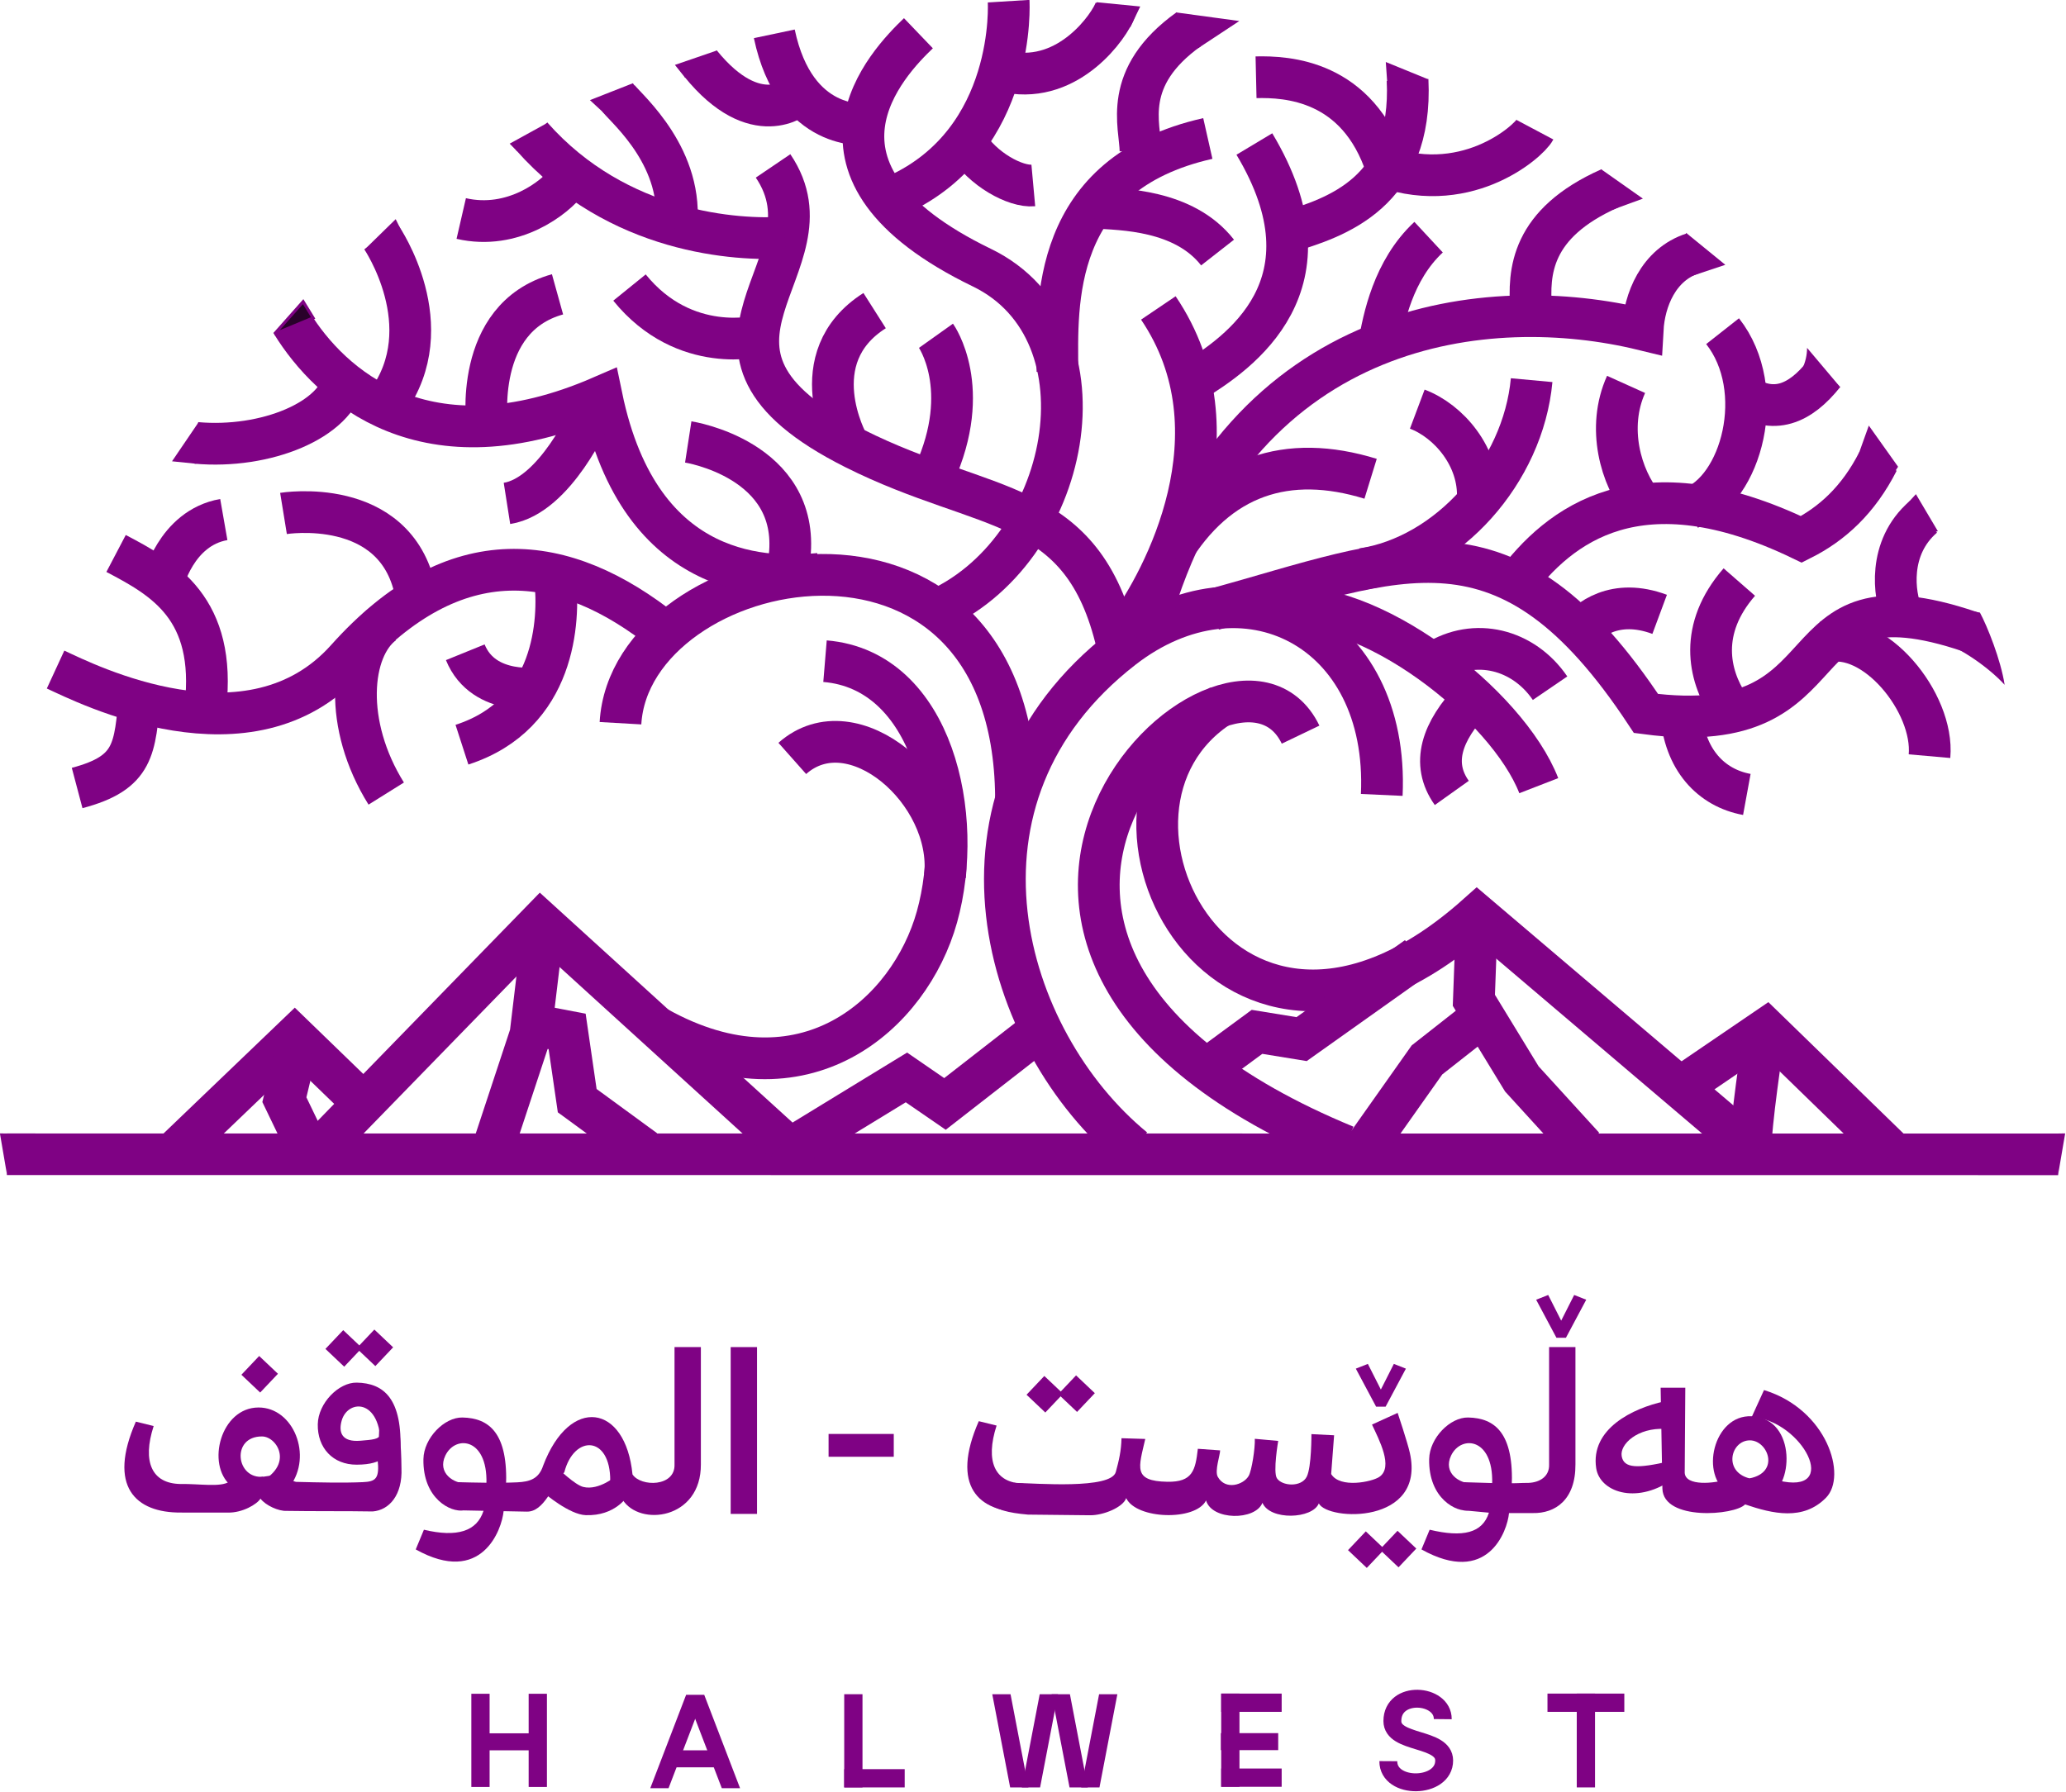 <?xml version="1.0" encoding="UTF-8" standalone="no"?>
<!-- Created with Inkscape (http://www.inkscape.org/) -->

<svg
   xmlns:dc="http://purl.org/dc/elements/1.1/"
   xmlns:cc="http://creativecommons.org/ns#"
   xmlns:rdf="http://www.w3.org/1999/02/22-rdf-syntax-ns#"
   xmlns:svg="http://www.w3.org/2000/svg"
   xmlns="http://www.w3.org/2000/svg"
   xmlns:sodipodi="http://sodipodi.sourceforge.net/DTD/sodipodi-0.dtd"
   xmlns:inkscape="http://www.inkscape.org/namespaces/inkscape"
   version="1.1"
   id="svg2"
   width="700"
   height="607.238"
   viewBox="0 0 700 607.238"
   sodipodi:docname="Halwest.svg"
   inkscape:version="0.92.2 (5c3e80d, 2017-08-06)">
  <defs
     id="defs6" />
  <sodipodi:namedview
     pagecolor="#ffffff"
     bordercolor="#666666"
     borderopacity="1"
     objecttolerance="10"
     gridtolerance="10"
     guidetolerance="10"
     inkscape:pageopacity="0"
     inkscape:pageshadow="2"
     inkscape:window-width="1600"
     inkscape:window-height="837"
     id="namedview4"
     showgrid="false"
     inkscape:zoom="0.41303276"
     inkscape:cx="661.88157"
     inkscape:cy="343.39456"
     inkscape:window-x="-8"
     inkscape:window-y="-8"
     inkscape:window-maximized="1"
     inkscape:current-layer="svg2" />
  <g
     id="g1102"
     transform="matrix(1.01,0,0,1.01,-75.694,-98.137)">
    <rect
       y="549.183"
       x="320.061"
       height="55.974"
       width="8.838"
       id="rect5853"
       style="opacity:1;fill:#7f0284;fill-opacity:1;fill-rule:evenodd;stroke:none;stroke-width:13.97;stroke-linecap:round;stroke-linejoin:miter;stroke-miterlimit:4;stroke-dasharray:none;stroke-dashoffset:0;stroke-opacity:1;paint-order:fill markers stroke" />
    <path
       sodipodi:nodetypes="cccccccccccccscccc"
       inkscape:connector-curvature="0"
       id="rect5853-7"
       d="m 301.223,549.183 h 8.838 v 39.35 c 0.113,18.457 -20.564,21.028 -26.304,11.784 l -4.099,-6.271 c 0.092,-15.262 -12.144,-15.531 -15.399,-2.877 -3.931,4.408 -6.747,13.384 -12.636,13.224 l -7.74,-0.151 c -0.562,6.108 -7.299,25.212 -29.475,12.835 l 2.744,-6.612 c 11.173,2.672 17.8,0.514 19.996,-6.354 l -8.713,-0.17 -1.546,-9.476 c 7.59,0.206 15.423,0.388 21.588,0.094 4.131,-0.197 7.224,-1.135 8.664,-5.574 8.924,-23.633 27.689,-20.662 29.982,2.915 2.805,4.266 14.386,4.224 14.099,-3.367 z"
       style="opacity:1;fill:#7f0284;fill-opacity:1;fill-rule:evenodd;stroke:none;stroke-width:13.97;stroke-linecap:round;stroke-linejoin:miter;stroke-miterlimit:4;stroke-dasharray:none;stroke-dashoffset:0;stroke-opacity:1;paint-order:fill markers stroke" />
    <path
       sodipodi:nodetypes="csccscc"
       inkscape:connector-curvature="0"
       id="path5871"
       d="m 285.34,599.265 c 0,0 -3.97,6.643 -13.888,6.313 -5.549,-0.185 -13.888,-7.365 -13.888,-7.365 l 4.591,-8.306 c 0,0 5.631,5.508 8.455,6.202 5.327,1.309 11.153,-3.788 11.153,-3.788 z"
       style="fill:#7f0284;fill-opacity:1;stroke:none;stroke-width:1px;stroke-linecap:butt;stroke-linejoin:miter;stroke-opacity:1" />
    <path
       sodipodi:nodetypes="csssscscc"
       inkscape:connector-curvature="0"
       id="path5871-1"
       d="m 230.435,603.941 c -4.253,0.809 -13.696,-3.906 -13.447,-17.168 0.133,-7.106 7.033,-14.078 13.069,-13.963 8.975,0.171 15.478,5.195 14.623,23.513 -0.051,1.092 -1.196,-0.622 -2.04,0.697 -1.282,2.002 -3.002,2.183 -4.597,-0.475 1.267,-16.935 -10.269,-18.167 -13.703,-10.959 -2.786,5.848 2.871,9.508 7.177,9.347 z"
       style="fill:#7f0284;fill-opacity:1;stroke:none;stroke-width:1px;stroke-linecap:butt;stroke-linejoin:miter;stroke-opacity:1" />
    <rect
       transform="rotate(90)"
       y="-374.771"
       x="578.328"
       height="21.867"
       width="7.655"
       id="rect5853-6"
       style="opacity:1;fill:#7f0284;fill-opacity:1;fill-rule:evenodd;stroke:none;stroke-width:8.126;stroke-linecap:round;stroke-linejoin:miter;stroke-miterlimit:4;stroke-dasharray:none;stroke-dashoffset:0;stroke-opacity:1;paint-order:fill markers stroke" />
    <rect
       transform="rotate(43.452)"
       y="289.509"
       x="497.276"
       height="8.675"
       width="8.675"
       id="rect5903"
       style="opacity:1;fill:#7f0284;fill-opacity:1;fill-rule:evenodd;stroke:none;stroke-width:14;stroke-linecap:round;stroke-linejoin:miter;stroke-miterlimit:4;stroke-dasharray:none;stroke-dashoffset:0;stroke-opacity:1;paint-order:fill markers stroke" />
    <rect
       transform="rotate(43.452)"
       y="263.823"
       x="511.776"
       height="8.675"
       width="8.675"
       id="rect5903-5"
       style="opacity:1;fill:#7f0284;fill-opacity:1;fill-rule:evenodd;stroke:none;stroke-width:14;stroke-linecap:round;stroke-linejoin:miter;stroke-miterlimit:4;stroke-dasharray:none;stroke-dashoffset:0;stroke-opacity:1;paint-order:fill markers stroke" />
    <rect
       transform="rotate(43.452)"
       y="256.494"
       x="519.226"
       height="8.675"
       width="8.675"
       id="rect5903-7"
       style="opacity:1;fill:#7f0284;fill-opacity:1;fill-rule:evenodd;stroke:none;stroke-width:14;stroke-linecap:round;stroke-linejoin:miter;stroke-miterlimit:4;stroke-dasharray:none;stroke-dashoffset:0;stroke-opacity:1;paint-order:fill markers stroke" />
    <rect
       transform="rotate(43.452)"
       y="113.23"
       x="693.095"
       height="8.675"
       width="8.675"
       id="rect5903-1"
       style="opacity:1;fill:#7f0284;fill-opacity:1;fill-rule:evenodd;stroke:none;stroke-width:14;stroke-linecap:round;stroke-linejoin:miter;stroke-miterlimit:4;stroke-dasharray:none;stroke-dashoffset:0;stroke-opacity:1;paint-order:fill markers stroke" />
    <rect
       transform="rotate(43.452)"
       y="105.765"
       x="700.688"
       height="8.675"
       width="8.675"
       id="rect5903-3"
       style="opacity:1;fill:#7f0284;fill-opacity:1;fill-rule:evenodd;stroke:none;stroke-width:14;stroke-linecap:round;stroke-linejoin:miter;stroke-miterlimit:4;stroke-dasharray:none;stroke-dashoffset:0;stroke-opacity:1;paint-order:fill markers stroke" />
    <rect
       transform="rotate(43.452)"
       y="76.919"
       x="807.245"
       height="8.675"
       width="8.675"
       id="rect5903-1-1"
       style="opacity:1;fill:#7f0284;fill-opacity:1;fill-rule:evenodd;stroke:none;stroke-width:14;stroke-linecap:round;stroke-linejoin:miter;stroke-miterlimit:4;stroke-dasharray:none;stroke-dashoffset:0;stroke-opacity:1;paint-order:fill markers stroke" />
    <rect
       transform="rotate(43.452)"
       y="69.454"
       x="814.838"
       height="8.675"
       width="8.675"
       id="rect5903-3-7"
       style="opacity:1;fill:#7f0284;fill-opacity:1;fill-rule:evenodd;stroke:none;stroke-width:14;stroke-linecap:round;stroke-linejoin:miter;stroke-miterlimit:4;stroke-dasharray:none;stroke-dashoffset:0;stroke-opacity:1;paint-order:fill markers stroke" />
    <path
       sodipodi:nodetypes="ccccscccccccscsssc"
       inkscape:connector-curvature="0"
       id="rect5853-7-4"
       d="m 209.621,589.728 c 0.395,9.167 -4.148,14.173 -9.661,14.605 -8.043,-0.151 -20.817,-0.039 -28.86,-0.19 -2.663,0.147 -7.035,-1.808 -8.778,-4.114 -1.143,1.878 -6.015,4.786 -10.92,4.688 l -15.756,-0.014 c -15.354,0.11 -24.649,-8.838 -15.127,-30.505 l 5.973,1.472 c -3.888,12.011 -0.626,19.297 8.973,19.45 6.256,-0.121 13.565,1.192 16.401,-0.795 l 14.888,-2.152 7.469,2.231 c 7.898,0.206 16.049,0.388 22.463,0.094 4.298,-0.197 5.67,-1.135 4.913,-7.743 0,0 0.289,-2.76 0.452,-7.415 0.233,-6.617 0.749,-15.319 4.433,-10.381 3.205,4.295 3.111,20.198 3.136,20.768 z"
       style="opacity:1;fill:#7f0284;fill-opacity:1;fill-rule:evenodd;stroke:none;stroke-width:14.25;stroke-linecap:round;stroke-linejoin:miter;stroke-miterlimit:4;stroke-dasharray:none;stroke-dashoffset:0;stroke-opacity:1;paint-order:fill markers stroke" />
    <path
       sodipodi:nodetypes="cssssscsscc"
       inkscape:connector-curvature="0"
       id="path5871-1-7"
       d="m 203.538,586.455 c -1.696,1.213 -4.081,2.17 -8.952,2.184 -7.928,0.024 -13.187,-5.595 -13.037,-13.569 0.133,-7.106 7.033,-14.078 13.069,-13.963 8.975,0.171 15.478,5.195 14.623,23.513 -0.051,1.092 -1.196,-0.622 -2.04,0.697 -1.282,2.002 -3.002,2.183 -4.597,-0.475 1.136,-18.643 -10.947,-18.497 -13.046,-10.959 -1.029,3.696 -0.205,7.3 6.4,6.713 3.9,-0.347 6.049,-0.421 6.691,-2.097 z"
       style="fill:#7f0284;fill-opacity:1;stroke:none;stroke-width:1px;stroke-linecap:butt;stroke-linejoin:miter;stroke-opacity:1" />
    <path
       sodipodi:nodetypes="ccsscscscc"
       inkscape:connector-curvature="0"
       id="path5871-1-7-0"
       d="m 156.464,598.07 c -1.899,-0.862 -1.685,1.756 -4.133,-2.456 -8.29,-7.094 -3.344,-26.123 9.321,-26.164 11.76,-0.038 18.266,16.177 10.536,26.484 -3.473,4.631 -9.295,-0.582 -12.072,0.899 -0.971,0.502 0.729,3.911 -0.835,3.839 -2.375,-0.109 -3.392,-1.508 -1.887,-4.219 17.647,-5.609 11.044,-17.248 5.477,-17.287 -10.548,-0.074 -8.74,14.53 0.434,13.497 z"
       style="fill:#7f0284;fill-opacity:1;stroke:none;stroke-width:1px;stroke-linecap:butt;stroke-linejoin:miter;stroke-opacity:1" />
    <path
       sodipodi:nodetypes="ccccc"
       inkscape:connector-curvature="0"
       id="rect5853-7-4-6"
       d="m 418.421,604.547 c -15.354,0.11 -24.649,-8.838 -15.127,-30.505 l 5.973,1.472 c -3.888,12.011 -0.626,19.297 8.973,19.45 z"
       style="opacity:1;fill:#7f0284;fill-opacity:1;fill-rule:evenodd;stroke:none;stroke-width:14.25;stroke-linecap:round;stroke-linejoin:miter;stroke-miterlimit:4;stroke-dasharray:none;stroke-dashoffset:0;stroke-opacity:1;paint-order:fill markers stroke" />
    <g
       transform="translate(0,-1.182)"
       id="g6039">
      <path
         style="opacity:1;fill:#7f0284;fill-opacity:1;fill-rule:evenodd;stroke:none;stroke-width:13.97;stroke-linecap:round;stroke-linejoin:miter;stroke-miterlimit:4;stroke-dasharray:none;stroke-dashoffset:0;stroke-opacity:1;paint-order:fill markers stroke"
         d="M 594.612,550.364 H 603.45 v 39.35 c 0.072,11.852 -6.727,16.516 -14.34,16.344 l -7.944,0.003 c -0.562,6.108 -7.193,24.574 -29.368,12.197 l 2.744,-6.612 c 11.173,2.672 17.694,1.151 19.889,-5.716 l -8.606,-0.808 -1.546,-9.476 c 7.59,0.206 15.423,0.601 21.588,0.307 l 1.917,-0.027 c 3.576,-0.158 6.986,-2.05 6.828,-6.212 z"
         id="rect5853-7-9"
         inkscape:connector-curvature="0"
         sodipodi:nodetypes="cccccccccccccc" />
      <path
         style="fill:#7f0284;fill-opacity:1;stroke:none;stroke-width:1px;stroke-linecap:butt;stroke-linejoin:miter;stroke-opacity:1"
         d="m 567.824,605.122 c -4.253,0.809 -13.696,-3.906 -13.447,-17.168 0.133,-7.106 7.033,-14.078 13.069,-13.963 8.975,0.171 15.478,5.195 14.623,23.513 -0.051,1.092 -1.196,-0.622 -2.04,0.697 -1.282,2.002 -3.002,2.183 -4.597,-0.475 1.267,-16.935 -10.269,-18.167 -13.703,-10.959 -2.786,5.848 2.871,9.508 7.177,9.347 z"
         id="path5871-1-4"
         inkscape:connector-curvature="0"
         sodipodi:nodetypes="csssscscc" />
    </g>
    <g
       id="g1046">
      <g
         id="g5835"
         style="stroke:#7f0284;stroke-opacity:1" />
      <g
         id="g1241">
        <g
           id="g5633">
          <g
             id="g5683">
            <path
               sodipodi:nodetypes="cccc"
               style="fill:#7f0284;fill-opacity:1;stroke:none;stroke-width:1px;stroke-linecap:butt;stroke-linejoin:miter;stroke-opacity:1"
               d="m 141.619,238.758 -8.97,13.197 8.102,0.822 z"
               id="path4880-9"
               inkscape:connector-curvature="0" />
            <g
               id="g5665">
              <path
                 inkscape:connector-curvature="0"
                 id="path4880-9-0"
                 d="m 207.685,170.707 -10.233,9.998 12.808,-4.803 z"
                 style="fill:#7f0284;fill-opacity:1;stroke:none;stroke-width:1px;stroke-linecap:butt;stroke-linejoin:miter;stroke-opacity:1"
                 sodipodi:nodetypes="cccc" />
              <path
                 style="fill:#7f0284;fill-opacity:1;stroke:none;stroke-width:1px;stroke-linecap:butt;stroke-linejoin:miter;stroke-opacity:1"
                 d="m 723.647,311.92 c 7.109,1.1 18.424,9.122 23.779,15.034 -1.27,-8.357 -5.805,-19.621 -8.284,-24.239 l -4.142,-0.767 z"
                 id="path5519"
                 inkscape:connector-curvature="0"
                 sodipodi:nodetypes="ccccc" />
              <path
                 style="fill:#7f0284;fill-opacity:1;stroke:none;stroke-width:1px;stroke-linecap:butt;stroke-linejoin:miter;stroke-opacity:1"
                 d="m 714.289,266.663 3.375,-3.682 7.364,12.426 -3.682,0.767 z"
                 id="path5521"
                 inkscape:connector-curvature="0" />
              <path
                 style="fill:#7f0284;fill-opacity:1;stroke:none;stroke-width:1px;stroke-linecap:butt;stroke-linejoin:miter;stroke-opacity:1"
                 d="m 709.994,256.385 1.688,-2.608 -9.818,-13.807 -4.449,12.426 z"
                 id="path5523"
                 inkscape:connector-curvature="0" />
              <path
                 style="fill:#7f0284;fill-opacity:1;stroke:none;stroke-width:1px;stroke-linecap:butt;stroke-linejoin:miter;stroke-opacity:1"
                 d="m 679.464,221.1 c 1.146,-2.403 1.688,-4.807 1.688,-7.21 l 10.739,12.733 -2.761,1.534 z"
                 id="path5525"
                 inkscape:connector-curvature="0"
                 sodipodi:nodetypes="ccccc" />
              <path
                 style="fill:#7f0284;fill-opacity:1;stroke:none;stroke-width:1px;stroke-linecap:butt;stroke-linejoin:miter;stroke-opacity:1"
                 d="m 640.544,175.278 13.181,10.745 -11.605,3.868 z"
                 id="path5527"
                 inkscape:connector-curvature="0"
                 sodipodi:nodetypes="cccc" />
              <path
                 style="fill:#7f0284;fill-opacity:1;stroke:none;stroke-width:1px;stroke-linecap:butt;stroke-linejoin:miter;stroke-opacity:1"
                 d="m 612.034,153.931 14.04,9.885 -10.602,3.868 z"
                 id="path5529"
                 inkscape:connector-curvature="0"
                 sodipodi:nodetypes="cccc" />
              <path
                 style="fill:#7f0284;fill-opacity:1;stroke:none;stroke-width:1px;stroke-linecap:butt;stroke-linejoin:miter;stroke-opacity:1"
                 d="m 540.401,126.138 -0.573,-8.166 14.04,5.731 z"
                 id="path5531"
                 inkscape:connector-curvature="0" />
              <path
                 style="fill:#7f0284;fill-opacity:1;stroke:none;stroke-width:1px;stroke-linecap:butt;stroke-linejoin:miter;stroke-opacity:1"
                 d="m 476.791,113.387 13.897,-9.169 -21.06,-2.865 z"
                 id="path5533"
                 inkscape:connector-curvature="0"
                 sodipodi:nodetypes="cccc" />
              <path
                 style="fill:#7f0284;fill-opacity:1;stroke:none;stroke-width:1px;stroke-linecap:butt;stroke-linejoin:miter;stroke-opacity:1"
                 d="m 454.155,106.223 3.295,-6.877 -14.613,-1.433 -1.862,6.877 z"
                 id="path5535"
                 inkscape:connector-curvature="0"
                 sodipodi:nodetypes="ccccc" />
              <path
                 style="fill:#7f0284;fill-opacity:1;stroke:none;stroke-width:1px;stroke-linecap:butt;stroke-linejoin:miter;stroke-opacity:1"
                 d="m 277.936,135.487 -5.085,-4.727 14.395,-5.658 2.292,3.079 z"
                 id="path5539"
                 inkscape:connector-curvature="0"
                 sodipodi:nodetypes="ccccc" />
              <path
                 style="fill:#7f0284;fill-opacity:1;stroke:none;stroke-width:1px;stroke-linecap:butt;stroke-linejoin:miter;stroke-opacity:1"
                 d="m 248.431,147.948 -2.507,-2.578 12.747,-7.018 z"
                 id="path5541"
                 inkscape:connector-curvature="0"
                 sodipodi:nodetypes="cccc" />
              <path
                 style="fill:#7f0284;fill-opacity:1;stroke:none;stroke-width:1px;stroke-linecap:butt;stroke-linejoin:miter;stroke-opacity:1"
                 d="m 304.72,123.169 -3.366,-4.225 13.965,-4.798 -1.432,5.658 z"
                 id="path5543"
                 inkscape:connector-curvature="0"
                 sodipodi:nodetypes="ccccc" />
            </g>
          </g>
        </g>
        <path
           sodipodi:nodetypes="cc"
           inkscape:connector-curvature="0"
           id="path4506"
           d="M 526.307,481.695 C 362.675,414.143 488.224,295.698 511.245,343.676"
           style="fill:none;fill-opacity:1;stroke:#7f0284;stroke-width:14;stroke-linecap:butt;stroke-linejoin:miter;stroke-miterlimit:4;stroke-dasharray:none;stroke-opacity:1" />
        <path
           sodipodi:nodetypes="ccc"
           inkscape:connector-curvature="0"
           id="path4506-39"
           d="M 666.089,485.473 570.431,404.158 c -83.62,74.586 -140.322,-35.848 -85.769,-70.341"
           style="fill:none;fill-opacity:1;stroke:#7f0284;stroke-width:14;stroke-linecap:butt;stroke-linejoin:miter;stroke-miterlimit:4;stroke-dasharray:none;stroke-opacity:1" />
        <path
           sodipodi:nodetypes="cc"
           inkscape:connector-curvature="0"
           id="path4506-39-7"
           d="M 765.366,484.505 77.26,484.474"
           style="fill:none;fill-opacity:1;stroke:#7f0284;stroke-width:13.96;stroke-linecap:butt;stroke-linejoin:miter;stroke-miterlimit:4;stroke-dasharray:none;stroke-opacity:1" />
        <path
           sodipodi:nodetypes="ccc"
           inkscape:connector-curvature="0"
           id="path4506-39-7-0"
           d="M 710.146,484.018 667.388,442.436 640.46,460.789"
           style="fill:none;fill-opacity:1;stroke:#7f0284;stroke-width:14;stroke-linecap:butt;stroke-linejoin:miter;stroke-miterlimit:4;stroke-dasharray:none;stroke-opacity:1" />
        <path
           sodipodi:nodetypes="cc"
           inkscape:connector-curvature="0"
           id="path4506-39-7-0-2"
           d="m 662.312,482.64 c -0.387,-6.943 4.132,-36.425 4.132,-36.425"
           style="fill:none;fill-opacity:1;stroke:#7f0284;stroke-width:14;stroke-linecap:butt;stroke-linejoin:miter;stroke-miterlimit:4;stroke-dasharray:none;stroke-opacity:1" />
        <path
           sodipodi:nodetypes="cccc"
           inkscape:connector-curvature="0"
           id="path4506-39-7-0-2-9"
           d="m 606.239,481.979 -20.77,-22.786 -16.094,-26.374 1.056,-28.661"
           style="fill:none;fill-opacity:1;stroke:#7f0284;stroke-width:14;stroke-linecap:butt;stroke-linejoin:miter;stroke-miterlimit:4;stroke-dasharray:none;stroke-opacity:1" />
        <path
           sodipodi:nodetypes="ccc"
           inkscape:connector-curvature="0"
           id="path4506-39-7-0-2-91"
           d="m 533.042,481.979 20.605,-29.161 17.056,-13.404"
           style="fill:none;fill-opacity:1;stroke:#7f0284;stroke-width:14;stroke-linecap:butt;stroke-linejoin:miter;stroke-miterlimit:4;stroke-dasharray:none;stroke-opacity:1" />
        <path
           sodipodi:nodetypes="cccc"
           inkscape:connector-curvature="0"
           id="path4506-39-7-0-2-91-7"
           d="m 481.285,454.684 15.344,-11.281 14.962,2.435 38.732,-27.514"
           style="fill:none;fill-opacity:1;stroke:#7f0284;stroke-width:14;stroke-linecap:butt;stroke-linejoin:miter;stroke-miterlimit:4;stroke-dasharray:none;stroke-opacity:1" />
        <path
           sodipodi:nodetypes="csc"
           inkscape:connector-curvature="0"
           id="path4506-6"
           d="M 455.309,482.556 C 411.109,446.288 387.08,364.674 451.637,314.638 c 40.189,-31.148 89.408,-6.884 86.836,49.261"
           style="fill:none;fill-opacity:1;stroke:#7f0284;stroke-width:14;stroke-linecap:butt;stroke-linejoin:miter;stroke-miterlimit:4;stroke-dasharray:none;stroke-opacity:1" />
        <path
           sodipodi:nodetypes="cccc"
           inkscape:connector-curvature="0"
           id="path4506-39-7-0-2-0"
           d="m 337.062,484.34 41.958,-25.644 12.925,8.897 29.529,-22.984"
           style="fill:none;fill-opacity:1;stroke:#7f0284;stroke-width:14;stroke-linecap:butt;stroke-linejoin:miter;stroke-miterlimit:4;stroke-dasharray:none;stroke-opacity:1" />
        <path
           sodipodi:nodetypes="ccc"
           inkscape:connector-curvature="0"
           id="path4506-39-7-0-2-0-1"
           d="M 179.894,484.961 256.326,406.426 337.726,480.492"
           style="fill:none;fill-opacity:1;stroke:#7f0284;stroke-width:14;stroke-linecap:butt;stroke-linejoin:miter;stroke-miterlimit:4;stroke-dasharray:none;stroke-opacity:1" />
        <path
           sodipodi:nodetypes="ccc"
           inkscape:connector-curvature="0"
           id="path4506-39-7-0-2-0-1-4"
           d="m 133.272,483.873 40.542,-38.867 22.843,22.12"
           style="fill:none;fill-opacity:1;stroke:#7f0284;stroke-width:14;stroke-linecap:butt;stroke-linejoin:miter;stroke-miterlimit:4;stroke-dasharray:none;stroke-opacity:1" />
        <path
           sodipodi:nodetypes="ccc"
           inkscape:connector-curvature="0"
           id="path4506-39-7-0-2-0-1-4-9"
           d="m 176.553,479.059 -6.21,-12.894 3.943,-16.437"
           style="fill:none;fill-opacity:1;stroke:#7f0284;stroke-width:14;stroke-linecap:butt;stroke-linejoin:miter;stroke-miterlimit:4;stroke-dasharray:none;stroke-opacity:1" />
        <path
           sodipodi:nodetypes="ccc"
           inkscape:connector-curvature="0"
           id="path4506-39-7-0-2-0-1-4-9-5"
           d="m 240.238,482.588 12.679,-38.395 3.943,-32.965"
           style="fill:none;fill-opacity:1;stroke:#7f0284;stroke-width:14;stroke-linecap:butt;stroke-linejoin:miter;stroke-miterlimit:4;stroke-dasharray:none;stroke-opacity:1" />
        <path
           sodipodi:nodetypes="cccc"
           inkscape:connector-curvature="0"
           id="path4506-39-7-0-2-0-1-4-9-2"
           d="m 291.24,483.061 -22.662,-16.568 -3.382,-23.243 -9.917,-1.889"
           style="fill:none;fill-opacity:1;stroke:#7f0284;stroke-width:14;stroke-linecap:butt;stroke-linejoin:miter;stroke-miterlimit:4;stroke-dasharray:none;stroke-opacity:1" />
        <path
           sodipodi:nodetypes="csc"
           inkscape:connector-curvature="0"
           id="path4506-8"
           d="m 295.431,441.891 c 49.189,27.406 84.714,-4.448 93.828,-37.05 9.471,-33.881 -1.394,-82.83 -37.549,-85.817"
           style="fill:none;fill-opacity:1;stroke:#7f0284;stroke-width:14;stroke-linecap:butt;stroke-linejoin:miter;stroke-miterlimit:4;stroke-dasharray:none;stroke-opacity:1" />
        <path
           sodipodi:nodetypes="cc"
           inkscape:connector-curvature="0"
           id="path4506-8-4"
           d="m 391.969,391.137 c 2.802,-28.264 -30.881,-57.556 -51.24,-39.481"
           style="fill:none;fill-opacity:1;stroke:#7f0284;stroke-width:14;stroke-linecap:butt;stroke-linejoin:miter;stroke-miterlimit:4;stroke-dasharray:none;stroke-opacity:1" />
        <path
           sodipodi:nodetypes="cc"
           inkscape:connector-curvature="0"
           id="path4506-8-8"
           d="M 415.78,364.675 C 414.815,255.624 286.36,283.039 283.093,339.839"
           style="fill:none;fill-opacity:1;stroke:#7f0284;stroke-width:14;stroke-linecap:butt;stroke-linejoin:miter;stroke-miterlimit:4;stroke-dasharray:none;stroke-opacity:1" />
        <path
           sodipodi:nodetypes="csc"
           inkscape:connector-curvature="0"
           id="path4506-8-4-3"
           d="m 298.033,309.268 c -33.789,-27.022 -70.366,-31.723 -106.849,9.059 -32.34,36.152 -87.406,8.215 -97.597,3.51"
           style="fill:none;fill-opacity:1;stroke:#7f0284;stroke-width:14;stroke-linecap:butt;stroke-linejoin:miter;stroke-miterlimit:4;stroke-dasharray:none;stroke-opacity:1" />
        <path
           sodipodi:nodetypes="cc"
           inkscape:connector-curvature="0"
           id="path4506-8-4-39"
           d="m 203.536,306.418 c -11.36,8.564 -13.451,33.942 0.975,57.031"
           style="fill:none;fill-opacity:1;stroke:#7f0284;stroke-width:14;stroke-linecap:butt;stroke-linejoin:miter;stroke-miterlimit:4;stroke-dasharray:none;stroke-opacity:1" />
        <path
           sodipodi:nodetypes="cc"
           inkscape:connector-curvature="0"
           id="path4506-8-4-6"
           d="m 143.845,334.475 c 3.784,-33.175 -13.858,-43.152 -29.961,-51.594"
           style="fill:none;fill-opacity:1;stroke:#7f0284;stroke-width:14;stroke-linecap:butt;stroke-linejoin:miter;stroke-miterlimit:4;stroke-dasharray:none;stroke-opacity:1" />
        <path
           sodipodi:nodetypes="cc"
           inkscape:connector-curvature="0"
           id="path4506-8-4-6-7"
           d="m 100.821,361.579 c 19.371,-5.128 19.309,-13.121 21.026,-31.222"
           style="fill:none;fill-opacity:1;stroke:#7f0284;stroke-width:14;stroke-linecap:butt;stroke-linejoin:miter;stroke-miterlimit:4;stroke-dasharray:none;stroke-opacity:1" />
        <path
           sodipodi:nodetypes="cc"
           inkscape:connector-curvature="0"
           id="path4506-8-4-6-5"
           d="m 150.023,271.5 c -16.185,2.835 -20.467,21.408 -20.467,21.408"
           style="fill:none;fill-opacity:1;stroke:#7f0284;stroke-width:14;stroke-linecap:butt;stroke-linejoin:miter;stroke-miterlimit:4;stroke-dasharray:none;stroke-opacity:1" />
        <path
           sodipodi:nodetypes="cc"
           inkscape:connector-curvature="0"
           id="path4506-8-4-6-5-0"
           d="m 214.278,295.536 c -6.764,-32.182 -44.229,-26.082 -44.229,-26.082"
           style="fill:none;fill-opacity:1;stroke:#7f0284;stroke-width:14;stroke-linecap:butt;stroke-linejoin:miter;stroke-miterlimit:4;stroke-dasharray:none;stroke-opacity:1" />
        <path
           sodipodi:nodetypes="cc"
           inkscape:connector-curvature="0"
           id="path4506-8-4-6-5-02"
           d="m 231.027,316.033 c 6.183,15.224 25.568,11.895 25.568,11.895"
           style="fill:none;fill-opacity:1;stroke:#7f0284;stroke-width:14;stroke-linecap:butt;stroke-linejoin:miter;stroke-miterlimit:4;stroke-dasharray:none;stroke-opacity:1" />
        <path
           sodipodi:nodetypes="cc"
           inkscape:connector-curvature="0"
           id="path4506-8-4-6-5-7"
           d="m 261.182,291.591 c 1.482,13.562 0.234,45.26 -31.27,55.454"
           style="fill:none;fill-opacity:1;stroke:#7f0284;stroke-width:14;stroke-linecap:butt;stroke-linejoin:miter;stroke-miterlimit:4;stroke-dasharray:none;stroke-opacity:1" />
        <g
           style="stroke:#7f0284;stroke-opacity:1"
           id="g4884">
          <path
             style="fill:none;fill-opacity:1;stroke:#7f0284;stroke-width:14;stroke-linecap:butt;stroke-linejoin:miter;stroke-miterlimit:4;stroke-dasharray:none;stroke-opacity:1"
             d="m 349.777,289.723 c -15.817,1.529 -60.027,3.428 -73.015,-59.476 -59.358,25.759 -91.117,-3.991 -103.851,-24.539"
             id="path4506-8-4-6-5-0-8"
             inkscape:connector-curvature="0"
             sodipodi:nodetypes="ccc" />
          <path
             style="fill:#29012a;fill-opacity:1;stroke:#7f0284;stroke-width:1px;stroke-linecap:butt;stroke-linejoin:miter;stroke-opacity:1"
             d="m 167.012,209.232 9.627,-10.851 3.345,5.466 z"
             id="path4880"
             inkscape:connector-curvature="0" />
        </g>
        <path
           sodipodi:nodetypes="cc"
           inkscape:connector-curvature="0"
           id="path4506-8-4-6-5-73"
           d="m 140.818,245.784 c 23.146,2.067 47.165,-7.606 49.684,-21.881"
           style="fill:none;fill-opacity:1;stroke:#7f0284;stroke-width:14;stroke-linecap:butt;stroke-linejoin:miter;stroke-miterlimit:4;stroke-dasharray:none;stroke-opacity:1" />
        <path
           sodipodi:nodetypes="cc"
           inkscape:connector-curvature="0"
           id="path4506-8-4-6-5-0-3"
           d="m 204.883,232.005 c 18.369,-25.433 -1.959,-55.133 -1.959,-55.133"
           style="fill:none;fill-opacity:1;stroke:#7f0284;stroke-width:14;stroke-linecap:butt;stroke-linejoin:miter;stroke-miterlimit:4;stroke-dasharray:none;stroke-opacity:1" />
        <path
           sodipodi:nodetypes="csc"
           inkscape:connector-curvature="0"
           id="path4506-8-4-3-4"
           d="M 387.759,302.44 C 434.33,282.844 448.819,208.536 404.319,186.97 337.484,154.579 372.912,118.026 383.039,108.319"
           style="fill:none;fill-opacity:1;stroke:#7f0284;stroke-width:14;stroke-linecap:butt;stroke-linejoin:miter;stroke-miterlimit:4;stroke-dasharray:none;stroke-opacity:1" />
        <path
           sodipodi:nodetypes="csc"
           inkscape:connector-curvature="0"
           id="path4506-8-4-3-4-6"
           d="M 449.715,313.421 C 438.102,263.52 405.805,269.862 361.623,247.65 293.98,213.644 357.289,186.788 334.282,152.837"
           style="fill:none;fill-opacity:1;stroke:#7f0284;stroke-width:14;stroke-linecap:butt;stroke-linejoin:miter;stroke-miterlimit:4;stroke-dasharray:none;stroke-opacity:1" />
        <path
           sodipodi:nodetypes="cc"
           inkscape:connector-curvature="0"
           id="path4506-8-4-6-5-0-4"
           d="m 339.827,283.938 c 3.516,-32.696 -34,-38.478 -34,-38.478"
           style="fill:none;fill-opacity:1;stroke:#7f0284;stroke-width:14;stroke-linecap:butt;stroke-linejoin:miter;stroke-miterlimit:4;stroke-dasharray:none;stroke-opacity:1" />
        <path
           sodipodi:nodetypes="cc"
           inkscape:connector-curvature="0"
           id="path4506-8-4-6-5-0-4-0"
           d="m 261.974,195.927 c -28.471,7.915 -23.588,44.101 -23.588,44.101"
           style="fill:none;fill-opacity:1;stroke:#7f0284;stroke-width:14;stroke-linecap:butt;stroke-linejoin:miter;stroke-miterlimit:4;stroke-dasharray:none;stroke-opacity:1" />
        <path
           sodipodi:nodetypes="cc"
           inkscape:connector-curvature="0"
           id="path4506-8-4-6-5-2"
           d="m 245.013,266.083 c 16.233,-2.546 28.12,-29.928 28.12,-29.928"
           style="fill:none;fill-opacity:1;stroke:#7f0284;stroke-width:14;stroke-linecap:butt;stroke-linejoin:miter;stroke-miterlimit:4;stroke-dasharray:none;stroke-opacity:1" />
        <path
           sodipodi:nodetypes="cc"
           inkscape:connector-curvature="0"
           id="path4506-8-4-6-5-2-3"
           d="m 388.335,256.334 c 13.135,-28.896 0.595,-46.502 0.595,-46.502"
           style="fill:none;fill-opacity:1;stroke:#7f0284;stroke-width:14;stroke-linecap:butt;stroke-linejoin:miter;stroke-miterlimit:4;stroke-dasharray:none;stroke-opacity:1" />
        <path
           sodipodi:nodetypes="cc"
           inkscape:connector-curvature="0"
           id="path4506-8-4-6-5-0-4-0-0"
           d="m 368.35,201.392 c -24.946,15.842 -8.957,44.606 -8.957,44.606"
           style="fill:none;fill-opacity:1;stroke:#7f0284;stroke-width:14;stroke-linecap:butt;stroke-linejoin:miter;stroke-miterlimit:4;stroke-dasharray:none;stroke-opacity:1" />
        <path
           sodipodi:nodetypes="cc"
           inkscape:connector-curvature="0"
           id="path4506-8-4-6-5-0-4-0-7"
           d="m 286.118,193.65 c 18.599,22.963 43.786,16.195 43.786,16.195"
           style="fill:none;fill-opacity:1;stroke:#7f0284;stroke-width:14;stroke-linecap:butt;stroke-linejoin:miter;stroke-miterlimit:4;stroke-dasharray:none;stroke-opacity:1" />
        <path
           sodipodi:nodetypes="cc"
           inkscape:connector-curvature="0"
           id="path4506-8-4-6-5-0-4-0-0-6"
           d="m 334.697,108.516 c 6.994,33.147 30.698,30.324 30.698,30.324"
           style="fill:none;fill-opacity:1;stroke:#7f0284;stroke-width:14;stroke-linecap:butt;stroke-linejoin:miter;stroke-miterlimit:4;stroke-dasharray:none;stroke-opacity:1" />
        <path
           sodipodi:nodetypes="cc"
           inkscape:connector-curvature="0"
           id="path4506-8-4-6-5-0-4-0-0-6-9"
           d="m 253.301,142.894 c 28.903,32.744 69.249,35.022 84.803,33.985"
           style="fill:none;fill-opacity:1;stroke:#7f0284;stroke-width:14;stroke-linecap:butt;stroke-linejoin:miter;stroke-miterlimit:4;stroke-dasharray:none;stroke-opacity:1" />
        <path
           sodipodi:nodetypes="cc"
           inkscape:connector-curvature="0"
           id="path4506-8-4-6-5-2-0"
           d="m 229.672,170.487 c 17.392,4.006 31.511,-6.955 35.837,-12.799"
           style="fill:none;fill-opacity:1;stroke:#7f0284;stroke-width:14;stroke-linecap:butt;stroke-linejoin:miter;stroke-miterlimit:4;stroke-dasharray:none;stroke-opacity:1" />
        <path
           sodipodi:nodetypes="cc"
           inkscape:connector-curvature="0"
           id="path4506-8-4-6-5-2-3-7"
           d="M 301.716,174.024 C 304.714,150.428 285.67,134.184 282.442,130.211"
           style="fill:none;fill-opacity:1;stroke:#7f0284;stroke-width:14;stroke-linecap:butt;stroke-linejoin:miter;stroke-miterlimit:4;stroke-dasharray:none;stroke-opacity:1" />
        <path
           sodipodi:nodetypes="cc"
           inkscape:connector-curvature="0"
           id="path4506-8-4-6-5-0-4-0-7-4"
           d="m 309.954,118.47 c 18.599,22.963 32.371,10.984 32.371,10.984"
           style="fill:none;fill-opacity:1;stroke:#7f0284;stroke-width:14;stroke-linecap:butt;stroke-linejoin:miter;stroke-miterlimit:4;stroke-dasharray:none;stroke-opacity:1" />
        <path
           sodipodi:nodetypes="cc"
           inkscape:connector-curvature="0"
           id="path4506-8-4-6-5-2-3-6"
           d="m 375.851,162.629 c 40.322,-18.395 37.452,-65.069 37.452,-65.069"
           style="fill:none;fill-opacity:1;stroke:#7f0284;stroke-width:14;stroke-linecap:butt;stroke-linejoin:miter;stroke-miterlimit:4;stroke-dasharray:none;stroke-opacity:1" />
        <path
           sodipodi:nodetypes="cc"
           inkscape:connector-curvature="0"
           id="path4506-8-4-6-5-0-4-0-7-4-5"
           d="m 413.283,121.364 c 20.437,3.854 33.982,-15.606 35.845,-21.027"
           style="fill:none;fill-opacity:1;stroke:#7f0284;stroke-width:14;stroke-linecap:butt;stroke-linejoin:miter;stroke-miterlimit:4;stroke-dasharray:none;stroke-opacity:1" />
        <path
           sodipodi:nodetypes="cc"
           inkscape:connector-curvature="0"
           id="path4506-8-4-6-5-0-4-0-7-4-6"
           d="m 399.139,145.186 c 5.447,8.864 16.485,14.751 22.445,14.209"
           style="fill:none;fill-opacity:1;stroke:#7f0284;stroke-width:14;stroke-linecap:butt;stroke-linejoin:miter;stroke-miterlimit:4;stroke-dasharray:none;stroke-opacity:1" />
        <path
           sodipodi:nodetypes="cc"
           inkscape:connector-curvature="0"
           id="path4506-8-4-6-5-0-4-0-7-4-1"
           d="m 480.127,143.633 c -52.883,11.934 -50.638,55.524 -50.441,78.246"
           style="fill:none;fill-opacity:1;stroke:#7f0284;stroke-width:14;stroke-linecap:butt;stroke-linejoin:miter;stroke-miterlimit:4;stroke-dasharray:none;stroke-opacity:1" />
        <path
           sodipodi:nodetypes="cc"
           inkscape:connector-curvature="0"
           id="path4506-8-4-6-5-0-4-0-7-4-6-4"
           d="m 442.464,166.842 c 8.575,0.617 29.566,0.532 40.93,15.063"
           style="fill:none;fill-opacity:1;stroke:#7f0284;stroke-width:14;stroke-linecap:butt;stroke-linejoin:miter;stroke-miterlimit:4;stroke-dasharray:none;stroke-opacity:1" />
        <path
           sodipodi:nodetypes="cc"
           inkscape:connector-curvature="0"
           id="path4506-8-4-6-5-0-4-0-7-4-6-4-9"
           d="m 457.545,147.855 c -0.092,-8.597 -6.456,-24.675 16.189,-40.894"
           style="fill:none;fill-opacity:1;stroke:#7f0284;stroke-width:14;stroke-linecap:butt;stroke-linejoin:miter;stroke-miterlimit:4;stroke-dasharray:none;stroke-opacity:1" />
        <path
           sodipodi:nodetypes="cc"
           inkscape:connector-curvature="0"
           id="path4506-8-4-6-5-0-4-0-7-4-6-4-9-1"
           d="m 474.715,225.342 c 16.058,-9.778 49.305,-32.64 21.023,-79.854"
           style="fill:none;fill-opacity:1;stroke:#7f0284;stroke-width:14;stroke-linecap:butt;stroke-linejoin:miter;stroke-miterlimit:4;stroke-dasharray:none;stroke-opacity:1" />
        <path
           sodipodi:nodetypes="cc"
           inkscape:connector-curvature="0"
           id="path4506-8-4-6-5-0-4-0-7-4-6-4-9-1-0"
           d="M 453.026,308.505 C 465.387,291.617 491.809,242.309 463.527,200.497"
           style="fill:none;fill-opacity:1;stroke:#7f0284;stroke-width:14;stroke-linecap:butt;stroke-linejoin:miter;stroke-miterlimit:4;stroke-dasharray:none;stroke-opacity:1" />
        <path
           sodipodi:nodetypes="cc"
           inkscape:connector-curvature="0"
           id="path4506-8-4-6-5-0-4-0-7-4-6-4-9-1-8"
           d="m 506.489,175.132 c 16.627,-4.944 42.48,-13.302 40.645,-51.132"
           style="fill:none;fill-opacity:1;stroke:#7f0284;stroke-width:14;stroke-linecap:butt;stroke-linejoin:miter;stroke-miterlimit:4;stroke-dasharray:none;stroke-opacity:1" />
        <path
           sodipodi:nodetypes="cc"
           inkscape:connector-curvature="0"
           id="path4506-8-4-6-5-0-4-0-7-4-6-4-5"
           d="m 496.301,123.09 c 10.281,-0.236 34.116,0.817 43.774,30.419"
           style="fill:none;fill-opacity:1;stroke:#7f0284;stroke-width:14;stroke-linecap:butt;stroke-linejoin:miter;stroke-miterlimit:4;stroke-dasharray:none;stroke-opacity:1" />
        <path
           sodipodi:nodetypes="cc"
           inkscape:connector-curvature="0"
           id="path4506-8-4-6-5-0-4-0-7-4-6-4-5-9"
           d="m 589.855,140.686 c -2.153,4.054 -23.949,23.359 -53.13,11.477"
           style="fill:none;fill-opacity:1;stroke:#7f0284;stroke-width:14;stroke-linecap:butt;stroke-linejoin:miter;stroke-miterlimit:4;stroke-dasharray:none;stroke-opacity:1" />
        <path
           sodipodi:nodetypes="ccc"
           inkscape:connector-curvature="0"
           id="path4506-39-2"
           d="m 461.958,300.493 c 30.271,-96.859 112.743,-105.236 164.045,-92.756 0.54,-9.75 5.179,-21.828 16.906,-25.572"
           style="fill:none;fill-opacity:1;stroke:#7f0284;stroke-width:14;stroke-linecap:butt;stroke-linejoin:miter;stroke-miterlimit:4;stroke-dasharray:none;stroke-opacity:1" />
        <path
           sodipodi:nodetypes="cc"
           inkscape:connector-curvature="0"
           id="path4506-8-4-6-5-0-4-0-7-4-6-4-8"
           d="m 588.59,200.925 c -0.91,-12.427 -0.209,-28.731 26.414,-40.569"
           style="fill:none;fill-opacity:1;stroke:#7f0284;stroke-width:14;stroke-linecap:butt;stroke-linejoin:miter;stroke-miterlimit:4;stroke-dasharray:none;stroke-opacity:1" />
        <path
           sodipodi:nodetypes="cc"
           inkscape:connector-curvature="0"
           id="path4506-8-4-6-5-0-4-0-7-4-6-4-3"
           d="m 537.581,212.753 c 1.462,-8.472 4.667,-24.916 16.606,-36.002"
           style="fill:none;fill-opacity:1;stroke:#7f0284;stroke-width:14;stroke-linecap:butt;stroke-linejoin:miter;stroke-miterlimit:4;stroke-dasharray:none;stroke-opacity:1" />
        <path
           sodipodi:nodetypes="cc"
           inkscape:connector-curvature="0"
           id="path4506-8-4-6-5-0-4-0-7-4-6-4-8-5"
           d="m 467.509,283.147 c 15.987,-26.555 39.382,-33.922 67.222,-25.33"
           style="fill:none;fill-opacity:1;stroke:#7f0284;stroke-width:14;stroke-linecap:butt;stroke-linejoin:miter;stroke-miterlimit:4;stroke-dasharray:none;stroke-opacity:1" />
        <path
           sodipodi:nodetypes="cc"
           inkscape:connector-curvature="0"
           id="path4506-8-4-6-5-0-4-0-7-4-6-4-8-5-2"
           d="m 503.265,301.129 c 30.745,-3.938 77.347,32.504 87.883,59.669"
           style="fill:none;fill-opacity:1;stroke:#7f0284;stroke-width:14;stroke-linecap:butt;stroke-linejoin:miter;stroke-miterlimit:4;stroke-dasharray:none;stroke-opacity:1" />
        <path
           sodipodi:nodetypes="ccc"
           inkscape:connector-curvature="0"
           id="path4506-8-4-6-5-0-4-0-7-4-6-4-8-5-4"
           d="m 481.992,301.684 c 62.719,-17.29 98.314,-36.073 145.122,34.882 71.356,9.415 42.145,-49.975 108.693,-27.426"
           style="fill:none;fill-opacity:1;stroke:#7f0284;stroke-width:14;stroke-linecap:butt;stroke-linejoin:miter;stroke-miterlimit:4;stroke-dasharray:none;stroke-opacity:1" />
        <path
           sodipodi:nodetypes="ccc"
           inkscape:connector-curvature="0"
           id="path4506-8-4-6-5-0-4-0-7-4-6-4-8-5-4-6"
           d="m 582.701,293.868 c 15.362,-20.933 42.458,-41.74 96.551,-15.713 10.238,-5.156 19.073,-13.142 25.718,-26.212"
           style="fill:none;fill-opacity:1;stroke:#7f0284;stroke-width:14;stroke-linecap:butt;stroke-linejoin:miter;stroke-miterlimit:4;stroke-dasharray:none;stroke-opacity:1" />
        <path
           sodipodi:nodetypes="cc"
           inkscape:connector-curvature="0"
           id="path4506-8-4-6-5-0-4-0-7-4-6-4-8-5-5"
           d="m 588.754,224.726 c -2.842,30.865 -27.988,59.01 -56.793,63.385"
           style="fill:none;fill-opacity:1;stroke:#7f0284;stroke-width:14;stroke-linecap:butt;stroke-linejoin:miter;stroke-miterlimit:4;stroke-dasharray:none;stroke-opacity:1" />
        <path
           sodipodi:nodetypes="cc"
           inkscape:connector-curvature="0"
           id="path4506-8-4-6-5-0-4-0-7-4-6-4-8-5-5-5"
           d="m 652.81,208.294 c 15.372,19.532 6.417,53.344 -10.651,59.338"
           style="fill:none;fill-opacity:1;stroke:#7f0284;stroke-width:14;stroke-linecap:butt;stroke-linejoin:miter;stroke-miterlimit:4;stroke-dasharray:none;stroke-opacity:1" />
        <path
           sodipodi:nodetypes="cc"
           inkscape:connector-curvature="0"
           id="path4506-8-4-6-5-0-4-0-7-4-6-4-8-5-5-5-4"
           d="m 687.15,312.651 c 16.446,-4.317 36.663,20.226 35.076,38.246"
           style="fill:none;fill-opacity:1;stroke:#7f0284;stroke-width:14;stroke-linecap:butt;stroke-linejoin:miter;stroke-miterlimit:4;stroke-dasharray:none;stroke-opacity:1" />
        <path
           sodipodi:nodetypes="cc"
           inkscape:connector-curvature="0"
           id="path4506-8-4-6-5-0-4-0-7-4-6-4-3-1"
           d="m 654.812,333.881 c -6.735,-10.191 -10.095,-25.704 3.613,-41.407"
           style="fill:none;fill-opacity:1;stroke:#7f0284;stroke-width:14;stroke-linecap:butt;stroke-linejoin:miter;stroke-miterlimit:4;stroke-dasharray:none;stroke-opacity:1" />
        <path
           sodipodi:nodetypes="cc"
           inkscape:connector-curvature="0"
           id="path4506-8-4-6-5-0-4-0-7-4-6-4-3-1-5"
           d="m 660.947,363.738 c -12.015,-2.2 -21.08,-11.736 -22.102,-27.643"
           style="fill:none;fill-opacity:1;stroke:#7f0284;stroke-width:14;stroke-linecap:butt;stroke-linejoin:miter;stroke-miterlimit:4;stroke-dasharray:none;stroke-opacity:1" />
        <path
           sodipodi:nodetypes="cc"
           inkscape:connector-curvature="0"
           id="path4506-8-4-6-5-0-4-0-7-4-6-4-3-1-5-4"
           d="m 561.969,363.234 c -7.087,-9.949 -3.304,-20.677 7.044,-31.586"
           style="fill:none;fill-opacity:1;stroke:#7f0284;stroke-width:14;stroke-linecap:butt;stroke-linejoin:miter;stroke-miterlimit:4;stroke-dasharray:none;stroke-opacity:1" />
        <path
           sodipodi:nodetypes="cc"
           inkscape:connector-curvature="0"
           id="path4506-8-4-6-5-0-4-0-7-4-6-4-3-1-5-0"
           d="m 556.571,319.211 c 13.079,-8.277 29.38,-4.287 38.365,8.879"
           style="fill:none;fill-opacity:1;stroke:#7f0284;stroke-width:14;stroke-linecap:butt;stroke-linejoin:miter;stroke-miterlimit:4;stroke-dasharray:none;stroke-opacity:1" />
        <path
           sodipodi:nodetypes="cc"
           inkscape:connector-curvature="0"
           id="path4506-8-4-6-5-0-4-0-7-4-6-4-3-1-5-3"
           d="m 626.19,266.599 c -7.558,-9.195 -12.309,-25.915 -5.755,-40.445"
           style="fill:none;fill-opacity:1;stroke:#7f0284;stroke-width:14;stroke-linecap:butt;stroke-linejoin:miter;stroke-miterlimit:4;stroke-dasharray:none;stroke-opacity:1" />
        <path
           sodipodi:nodetypes="cc"
           inkscape:connector-curvature="0"
           id="path4506-8-4-6-5-0-4-0-7-4-6-4-3-1-5-7"
           d="m 550.391,234.452 c 10.381,3.901 21,15.927 20.294,30.221"
           style="fill:none;fill-opacity:1;stroke:#7f0284;stroke-width:14;stroke-linecap:butt;stroke-linejoin:miter;stroke-miterlimit:4;stroke-dasharray:none;stroke-opacity:1" />
        <path
           sodipodi:nodetypes="cc"
           inkscape:connector-curvature="0"
           id="path4506-8-4-6-5-0-4-0-7-4-6-4-3-1-5-9"
           d="m 603.519,310.197 c 4.075,-5.217 13.24,-12.44 28.181,-6.888"
           style="fill:none;fill-opacity:1;stroke:#7f0284;stroke-width:14;stroke-linecap:butt;stroke-linejoin:miter;stroke-miterlimit:4;stroke-dasharray:none;stroke-opacity:1" />
        <path
           sodipodi:nodetypes="cc"
           inkscape:connector-curvature="0"
           id="path4506-8-4-6-5-0-4-0-7-4-6-4-3-1-5-9-5"
           d="m 712.975,303.045 c -2.597,-6.089 -4.894,-22.056 7.19,-32.451"
           style="fill:none;fill-opacity:1;stroke:#7f0284;stroke-width:14;stroke-linecap:butt;stroke-linejoin:miter;stroke-miterlimit:4;stroke-dasharray:none;stroke-opacity:1" />
        <path
           sodipodi:nodetypes="cc"
           inkscape:connector-curvature="0"
           id="path4506-8-4-6-5-0-4-0-7-4-6-4-3-1-5-06"
           d="m 686.829,222.637 c -7.983,10.063 -17.04,14.062 -27.702,6.587"
           style="fill:none;fill-opacity:1;stroke:#7f0284;stroke-width:14;stroke-linecap:butt;stroke-linejoin:miter;stroke-miterlimit:4;stroke-dasharray:none;stroke-opacity:1" />
        <path
           style="fill:#7f0284;fill-opacity:1;stroke:none;stroke-width:1px;stroke-linecap:butt;stroke-linejoin:miter;stroke-opacity:1"
           d="m 77.309,491.46 0.728,-13.933 -3.119,-0.052 z"
           id="path1054"
           inkscape:connector-curvature="0" />
        <path
           style="fill:#7f0284;fill-opacity:1;stroke:none;stroke-width:1px;stroke-linecap:butt;stroke-linejoin:miter;stroke-opacity:1"
           d="m 765.346,491.46 -0.728,-13.933 3.119,-0.052 z"
           id="path1054-2"
           inkscape:connector-curvature="0" />
        <path
           id="path6041"
           d="m 594.309,531.695 -4.039,1.596 6.803,12.758 h 3.189 l 6.805,-12.758 -4.039,-1.596 -4.359,8.613 z"
           style="fill:#7f0284;fill-opacity:1;stroke:none;stroke-width:1px;stroke-linecap:butt;stroke-linejoin:miter;stroke-opacity:1"
           inkscape:connector-curvature="0" />
      </g>
    </g>
    <path
       id="path6041-2"
       d="m 533.814,554.819 -4.039,1.596 6.803,12.758 h 3.189 l 6.805,-12.758 -4.039,-1.596 -4.359,8.613 z"
       style="fill:#7f0284;fill-opacity:1;stroke:none;stroke-width:1px;stroke-linecap:butt;stroke-linejoin:miter;stroke-opacity:1"
       inkscape:connector-curvature="0" />
    <path
       sodipodi:nodetypes="csccsccssccsscccsccsccccsccc"
       inkscape:connector-curvature="0"
       id="path6089"
       d="m 415.115,594.732 c 7.546,0.163 32.534,2.227 34.14,-3.638 1.036,-3.783 1.828,-7.136 1.914,-11.335 l 7.972,0.247 c -2.201,9.605 -4.246,14.167 7.412,14.367 8.479,0.145 9.392,-3.835 10.228,-11.067 l 7.473,0.535 c 0,1.581 -1.896,6.889 -0.788,8.872 2.578,4.613 8.652,2.694 10.378,-0.33 1.004,-1.76 2.181,-9.224 2.048,-12.426 l 7.845,0.711 c 0,0 -1.79,10.411 -0.436,12.518 1.708,2.658 8.193,3.12 10.014,-0.521 1.631,-3.263 1.568,-14.283 1.568,-14.283 l 7.606,0.394 -0.985,13.003 c 2.975,4.886 13.676,2.625 16.137,0.972 4.884,-3.281 -0.118,-12.54 -2.438,-17.571 l 8.605,-3.919 c 0,0 3.3,9.839 4.095,13.425 5.357,24.141 -27.605,22.823 -30.538,16.943 -2.14,5.258 -16.369,5.817 -18.914,-0.197 -2.359,6.018 -16.96,5.964 -18.914,-0.788 -3.494,6.975 -23.408,6.372 -26.794,-0.788 -1.028,3.085 -7.666,5.802 -12.096,5.755 l -20.858,-0.219 c -6.756,-0.596 -10.607,-1.59 -14.644,-4.6 z"
       style="fill:#7f0284;fill-opacity:1;stroke:none;stroke-width:1px;stroke-linecap:butt;stroke-linejoin:miter;stroke-opacity:1" />
    <path
       sodipodi:nodetypes="cccscccccccc"
       inkscape:connector-curvature="0"
       id="path6091"
       d="m 671.284,593.889 c 21.637,5.38 8.306,-20.231 -8.716,-21.223 l 4.137,-9.063 c 21.222,6.504 27.965,28.798 20.821,36.101 -7.665,7.836 -17.888,5.422 -27.167,2.263 -3.408,3.697 -27.383,5.641 -27.738,-5.265 l -0.591,-33.887 h 8.275 l -0.197,28.567 c 0.286,4.579 9.998,3.578 14.306,2.142 l 7.428,-0.291 z"
       style="fill:#7f0284;fill-opacity:1;stroke:none;stroke-width:1px;stroke-linecap:butt;stroke-linejoin:miter;stroke-opacity:1" />
    <path
       sodipodi:nodetypes="csccscc"
       inkscape:connector-curvature="0"
       id="path6093"
       d="m 633.315,567.394 c -10.553,2.268 -24.897,9.181 -22.908,22.412 1.183,7.87 13.126,12.222 25.091,4.132 l -0.661,-6.412 c -10.538,2.424 -15.183,2.407 -15.879,-1.769 -0.662,-3.968 5.289,-9.607 14.609,-9.124 z"
       style="fill:#7f0284;fill-opacity:1;stroke:none;stroke-width:1px;stroke-linecap:butt;stroke-linejoin:miter;stroke-opacity:1" />
    <path
       sodipodi:nodetypes="csccscc"
       inkscape:connector-curvature="0"
       id="path6095"
       d="m 654.954,598.329 c -9.972,-5.878 -5.277,-26.494 7.566,-25.941 15.604,0.672 13.859,24.952 5.218,26.5 -0.313,0.313 -5.351,-5.292 -5.895,-5.654 10.381,-2.017 6.152,-12.766 0.116,-12.758 -6.419,0.008 -9.047,10.501 -0.116,12.758 z"
       style="fill:#7f0284;fill-opacity:1;stroke:none;stroke-width:1px;stroke-linecap:butt;stroke-linejoin:miter;stroke-opacity:1" />
    <rect
       y="665.45"
       x="603.892"
       height="31.484"
       width="6.128"
       id="rect6101"
       style="opacity:1;fill:#7f0284;fill-opacity:1;fill-rule:evenodd;stroke:none;stroke-width:14.047;stroke-linecap:round;stroke-linejoin:miter;stroke-miterlimit:4;stroke-dasharray:none;stroke-dashoffset:0;stroke-opacity:1;paint-order:fill markers stroke" />
    <rect
       transform="rotate(90)"
       y="-619.845"
       x="665.45"
       height="25.778"
       width="6.128"
       id="rect6101-8"
       style="opacity:1;fill:#7f0284;fill-opacity:1;fill-rule:evenodd;stroke:none;stroke-width:12.711;stroke-linecap:round;stroke-linejoin:miter;stroke-miterlimit:4;stroke-dasharray:none;stroke-dashoffset:0;stroke-opacity:1;paint-order:fill markers stroke" />
    <rect
       y="665.45"
       x="484.614"
       height="31.272"
       width="6.128"
       id="rect6101-6"
       style="opacity:1;fill:#7f0284;fill-opacity:1;fill-rule:evenodd;stroke:none;stroke-width:14;stroke-linecap:round;stroke-linejoin:miter;stroke-miterlimit:4;stroke-dasharray:none;stroke-dashoffset:0;stroke-opacity:1;paint-order:fill markers stroke" />
    <rect
       transform="rotate(90)"
       y="-504.898"
       x="665.45"
       height="20.285"
       width="6.128"
       id="rect6101-8-8"
       style="opacity:1;fill:#7f0284;fill-opacity:1;fill-rule:evenodd;stroke:none;stroke-width:11.275;stroke-linecap:round;stroke-linejoin:miter;stroke-miterlimit:4;stroke-dasharray:none;stroke-dashoffset:0;stroke-opacity:1;paint-order:fill markers stroke" />
    <rect
       transform="rotate(90)"
       y="-504.898"
       x="690.594"
       height="20.285"
       width="6.128"
       id="rect6101-8-8-5"
       style="opacity:1;fill:#7f0284;fill-opacity:1;fill-rule:evenodd;stroke:none;stroke-width:11.275;stroke-linecap:round;stroke-linejoin:miter;stroke-miterlimit:4;stroke-dasharray:none;stroke-dashoffset:0;stroke-opacity:1;paint-order:fill markers stroke" />
    <rect
       transform="rotate(90)"
       y="-503.736"
       x="678.718"
       height="19.228"
       width="5.705"
       id="rect6101-8-8-5-6"
       style="opacity:1;fill:#7f0284;fill-opacity:1;fill-rule:evenodd;stroke:none;stroke-width:10.593;stroke-linecap:round;stroke-linejoin:miter;stroke-miterlimit:4;stroke-dasharray:none;stroke-dashoffset:0;stroke-opacity:1;paint-order:fill markers stroke" />
    <g
       transform="translate(1.268,2.897)"
       id="g6195">
      <rect
         style="opacity:1;fill:#7f0284;fill-opacity:1;fill-rule:evenodd;stroke:none;stroke-width:14;stroke-linecap:round;stroke-linejoin:miter;stroke-miterlimit:4;stroke-dasharray:none;stroke-dashoffset:0;stroke-opacity:1;paint-order:fill markers stroke"
         id="rect6101-6-9"
         width="6.128"
         height="31.272"
         x="356.883"
         y="662.764" />
      <rect
         style="opacity:1;fill:#7f0284;fill-opacity:1;fill-rule:evenodd;stroke:none;stroke-width:11.275;stroke-linecap:round;stroke-linejoin:miter;stroke-miterlimit:4;stroke-dasharray:none;stroke-dashoffset:0;stroke-opacity:1;paint-order:fill markers stroke"
         id="rect6101-8-8-5-0"
         width="6.128"
         height="20.285"
         x="687.909"
         y="-377.168"
         transform="rotate(90)" />
    </g>
    <g
       id="g6236">
      <rect
         style="opacity:1;fill:#7f0284;fill-opacity:1;fill-rule:evenodd;stroke:none;stroke-width:14;stroke-linecap:round;stroke-linejoin:miter;stroke-miterlimit:4;stroke-dasharray:none;stroke-dashoffset:0;stroke-opacity:1;paint-order:fill markers stroke"
         id="rect6101-6-3"
         width="6.128"
         height="31.272"
         x="233.062"
         y="665.511" />
      <rect
         style="opacity:1;fill:#7f0284;fill-opacity:1;fill-rule:evenodd;stroke:none;stroke-width:11.048;stroke-linecap:round;stroke-linejoin:miter;stroke-miterlimit:4;stroke-dasharray:none;stroke-dashoffset:0;stroke-opacity:1;paint-order:fill markers stroke"
         id="rect6101-8-8-5-6-6"
         width="5.705"
         height="20.919"
         x="678.779"
         y="-255.143"
         transform="rotate(90)" />
      <rect
         style="opacity:1;fill:#7f0284;fill-opacity:1;fill-rule:evenodd;stroke:none;stroke-width:14;stroke-linecap:round;stroke-linejoin:miter;stroke-miterlimit:4;stroke-dasharray:none;stroke-dashoffset:0;stroke-opacity:1;paint-order:fill markers stroke"
         id="rect6101-6-3-9"
         width="6.128"
         height="31.272"
         x="252.291"
         y="665.511" />
    </g>
    <g
       id="g6236-0"
       transform="translate(64.024,0.423)">
      <path
         sodipodi:nodetypes="ccccc"
         inkscape:connector-curvature="0"
         id="rect6101-6-3-2"
         d="m 241.062,665.511 h 6.128 l -12,31.272 h -6.128 z"
         style="opacity:1;fill:#7f0284;fill-opacity:1;fill-rule:evenodd;stroke:none;stroke-width:14;stroke-linecap:round;stroke-linejoin:miter;stroke-miterlimit:4;stroke-dasharray:none;stroke-dashoffset:0;stroke-opacity:1;paint-order:fill markers stroke" />
      <rect
         style="opacity:1;fill:#7f0284;fill-opacity:1;fill-rule:evenodd;stroke:none;stroke-width:9.552;stroke-linecap:round;stroke-linejoin:miter;stroke-miterlimit:4;stroke-dasharray:none;stroke-dashoffset:0;stroke-opacity:1;paint-order:fill markers stroke"
         id="rect6101-8-8-5-6-6-8"
         width="5.705"
         height="15.636"
         x="684.062"
         y="-251.551"
         transform="rotate(90)" />
      <path
         sodipodi:nodetypes="ccccc"
         inkscape:connector-curvature="0"
         id="rect6101-6-3-2-1"
         d="m 247.19,665.511 h -6.128 l 12,31.272 h 6.128 z"
         style="opacity:1;fill:#7f0284;fill-opacity:1;fill-rule:evenodd;stroke:none;stroke-width:14;stroke-linecap:round;stroke-linejoin:miter;stroke-miterlimit:4;stroke-dasharray:none;stroke-dashoffset:0;stroke-opacity:1;paint-order:fill markers stroke" />
      <g
         id="g6348">
        <path
           style="opacity:1;fill:#7f0284;fill-opacity:1;fill-rule:evenodd;stroke:none;stroke-width:14;stroke-linecap:round;stroke-linejoin:miter;stroke-miterlimit:4;stroke-dasharray:none;stroke-dashoffset:0;stroke-opacity:1;paint-order:fill markers stroke"
           d="m 349.918,665.238 h -6.128 l 6,31.272 h 6.128 z"
           id="rect6101-6-3-2-1-3"
           inkscape:connector-curvature="0"
           sodipodi:nodetypes="ccccc" />
        <path
           style="opacity:1;fill:#7f0284;fill-opacity:1;fill-rule:evenodd;stroke:none;stroke-width:14;stroke-linecap:round;stroke-linejoin:miter;stroke-miterlimit:4;stroke-dasharray:none;stroke-dashoffset:0;stroke-opacity:1;paint-order:fill markers stroke"
           d="m 369.837,665.238 h -6.128 l 6,31.272 h 6.128 z"
           id="rect6101-6-3-2-1-3-6"
           inkscape:connector-curvature="0"
           sodipodi:nodetypes="ccccc" />
        <g
           id="g6341"
           transform="matrix(-1,0,0,1,736.758,7.545)">
          <path
             sodipodi:nodetypes="ccccc"
             inkscape:connector-curvature="0"
             id="rect6101-6-3-2-1-3-68"
             d="m 357.13,657.693 h -6.128 l 6,31.272 h 6.128 z"
             style="opacity:1;fill:#7f0284;fill-opacity:1;fill-rule:evenodd;stroke:none;stroke-width:14;stroke-linecap:round;stroke-linejoin:miter;stroke-miterlimit:4;stroke-dasharray:none;stroke-dashoffset:0;stroke-opacity:1;paint-order:fill markers stroke" />
          <path
             sodipodi:nodetypes="ccccc"
             inkscape:connector-curvature="0"
             id="rect6101-6-3-2-1-3-6-1"
             d="m 377.049,657.693 h -6.128 l 6,31.272 h 6.128 z"
             style="opacity:1;fill:#7f0284;fill-opacity:1;fill-rule:evenodd;stroke:none;stroke-width:14;stroke-linecap:round;stroke-linejoin:miter;stroke-miterlimit:4;stroke-dasharray:none;stroke-dashoffset:0;stroke-opacity:1;paint-order:fill markers stroke" />
        </g>
      </g>
    </g>
    <path
       sodipodi:nodetypes="cssc"
       inkscape:connector-curvature="0"
       id="path6350"
       d="m 540.675,688.125 c -0.057,9.622 18.783,9.369 18.737,-0.241 -0.038,-7.904 -17.381,-5.361 -17.375,-13.217 0.008,-10.523 16.988,-9.242 16.904,-0.641"
       style="fill:none;fill-opacity:1;stroke:#7f0284;stroke-width:6;stroke-linecap:butt;stroke-linejoin:miter;stroke-miterlimit:4;stroke-dasharray:none;stroke-opacity:1" />
  </g>
</svg>
